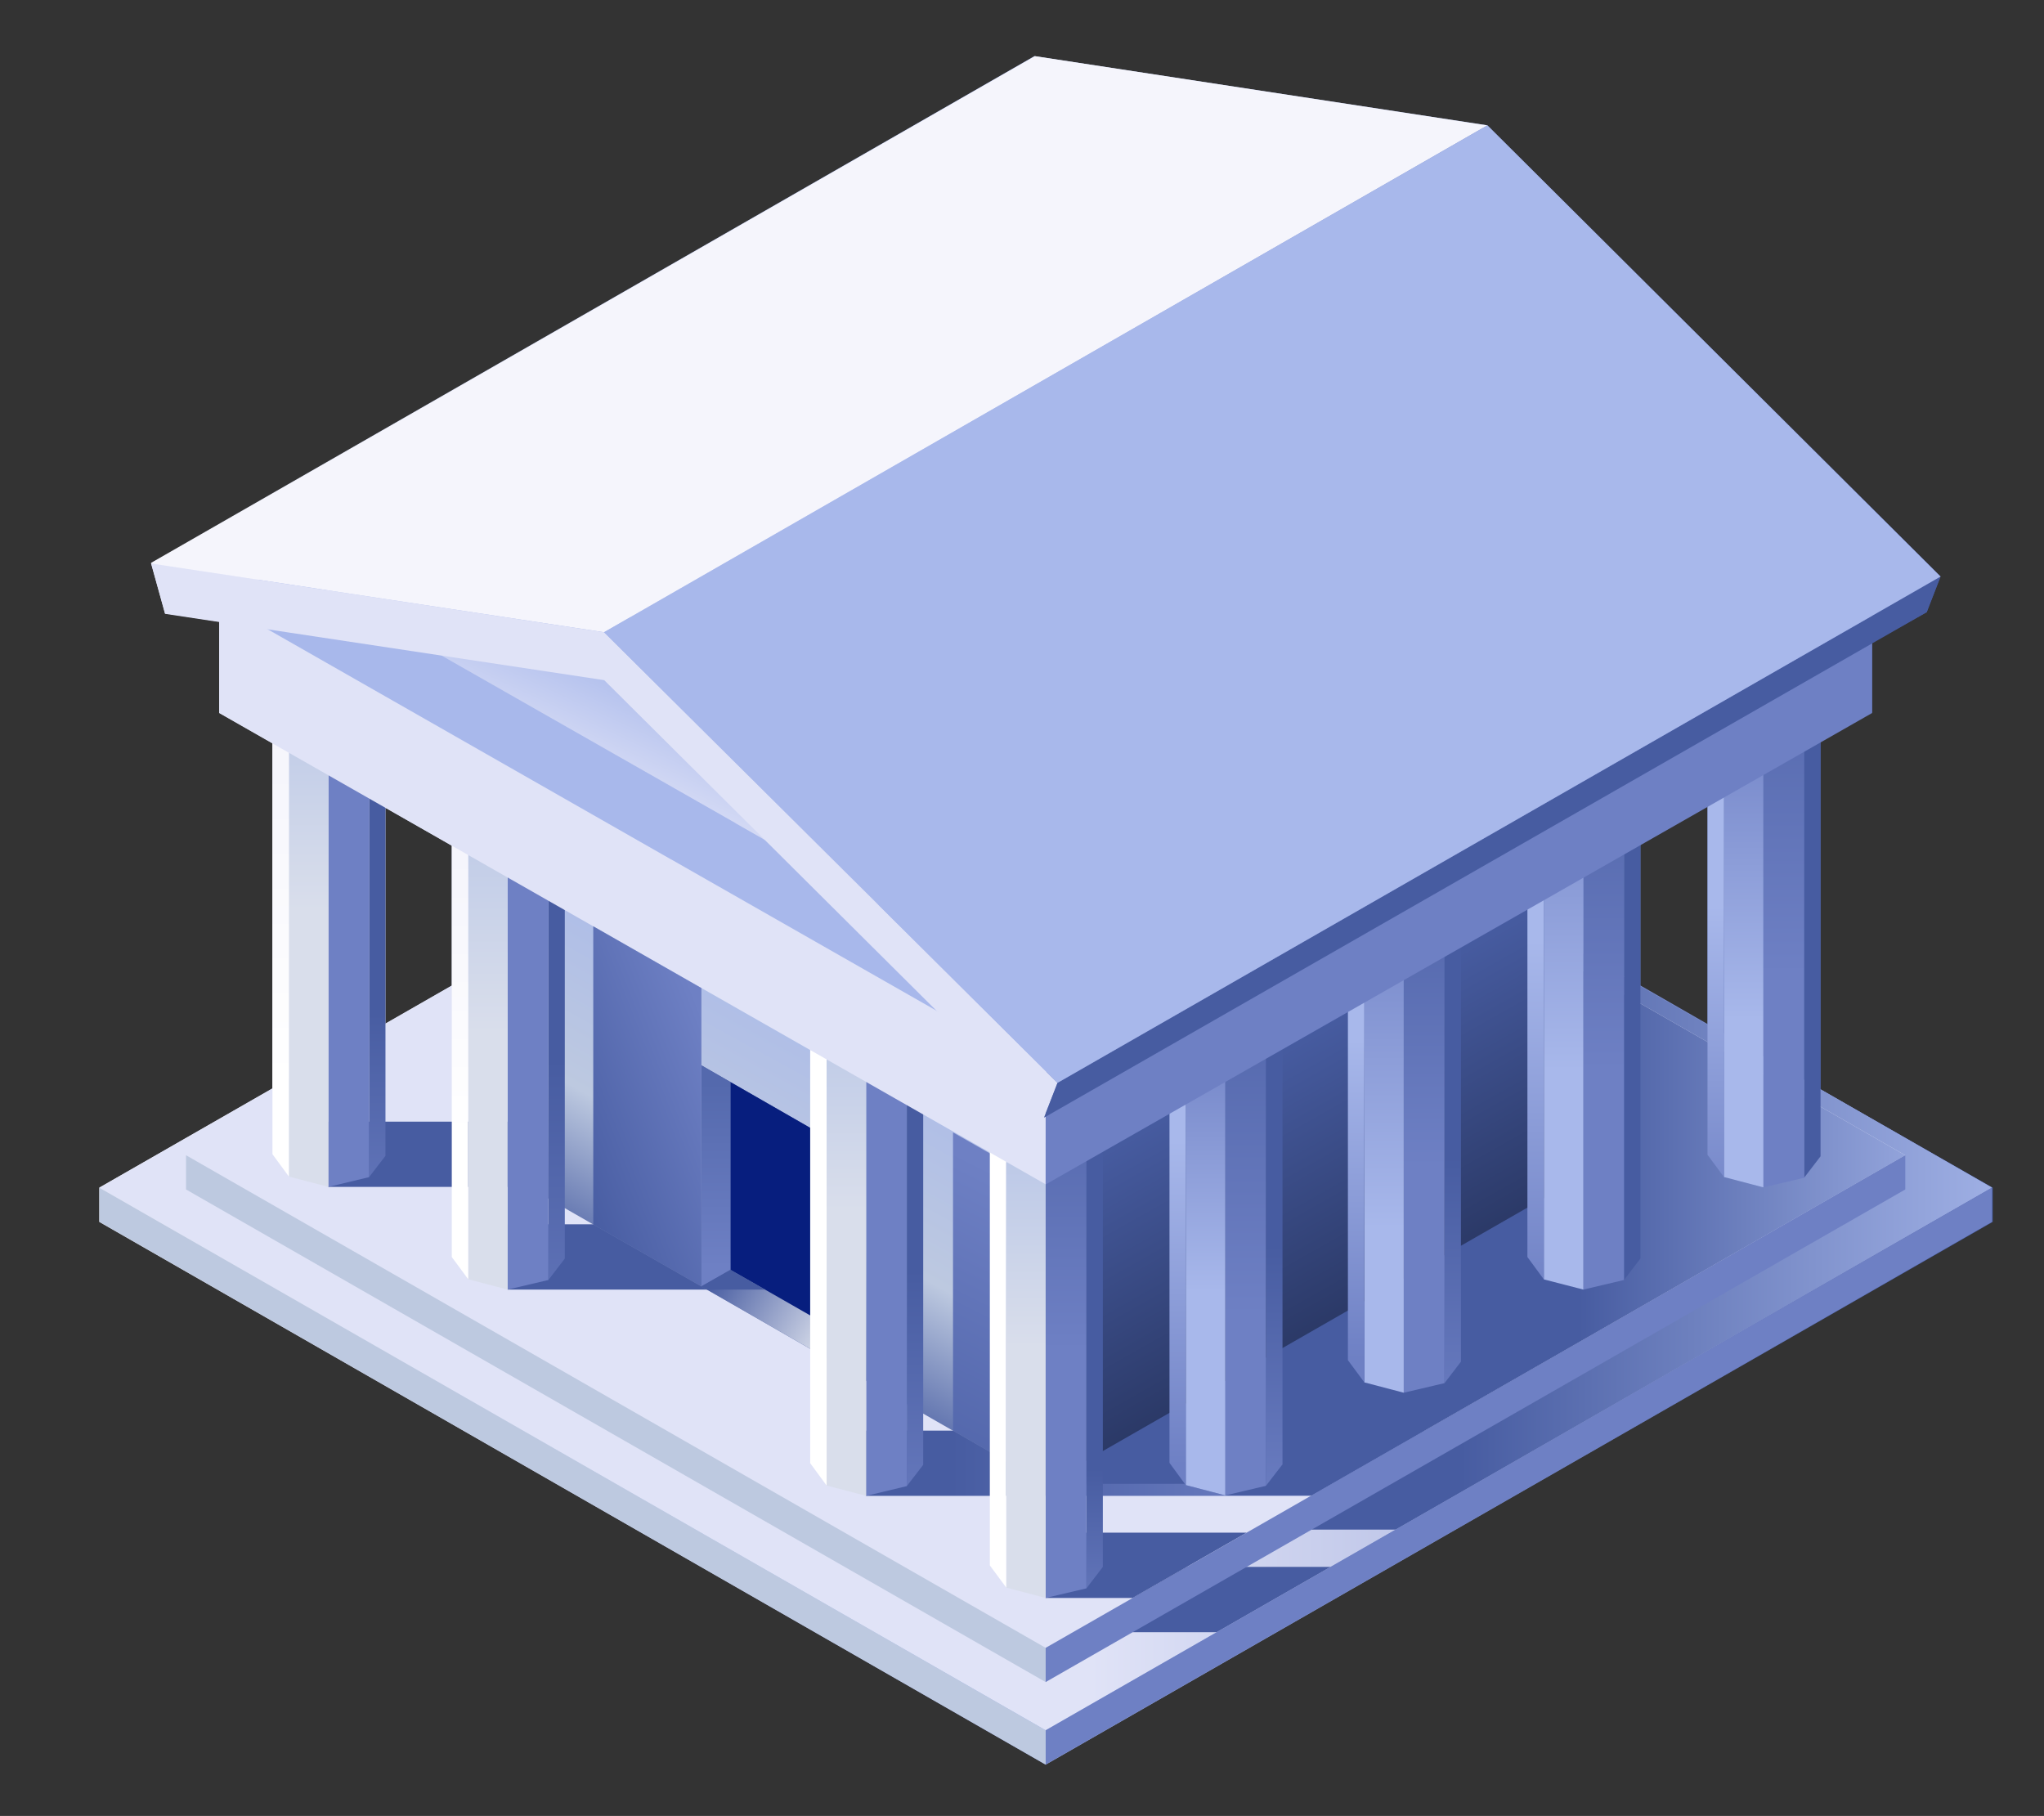 <svg id="Layer_1" data-name="Layer 1" xmlns="http://www.w3.org/2000/svg" xmlns:xlink="http://www.w3.org/1999/xlink" viewBox="0 0 134.37 119.37"><rect x="0" y="0" width="134.37" height="119.37" fill="#333333" stroke="none"/><defs><style>.cls-1,.cls-10,.cls-11,.cls-12,.cls-13,.cls-14,.cls-15,.cls-16,.cls-17,.cls-18,.cls-19,.cls-2,.cls-20,.cls-21,.cls-22,.cls-23,.cls-24,.cls-25,.cls-26,.cls-27,.cls-28,.cls-29,.cls-3,.cls-30,.cls-31,.cls-32,.cls-33,.cls-34,.cls-35,.cls-36,.cls-37,.cls-38,.cls-39,.cls-4,.cls-40,.cls-41,.cls-42,.cls-43,.cls-44,.cls-45,.cls-5,.cls-6,.cls-7,.cls-8,.cls-9{fill-rule:evenodd;}.cls-1{fill:url(#Linear_Gradient_2);}.cls-2{fill:url(#Linear_Gradient_3);}.cls-3{fill:url(#Linear_Gradient_5);}.cls-4{fill:#475ca1;}.cls-5{fill:#e0e3f7;}.cls-6{fill:url(#Linear_Gradient_1);}.cls-7{fill:url(#Linear_Gradient_5-2);}.cls-8{fill:url(#Linear_Gradient_6);}.cls-9{fill:#6e80c4;}.cls-10{fill:#bdc9e0;}.cls-11{fill:url(#Linear_Gradient_1-2);}.cls-12{fill:url(#Linear_Gradient_8);}.cls-13{fill:url(#Linear_Gradient_9);}.cls-14{fill:url(#Linear_Gradient_10);}.cls-15{fill:url(#Linear_Gradient_11);}.cls-16{fill:url(#Linear_Gradient_12);}.cls-17{fill:url(#Linear_Gradient_12-2);}.cls-18{fill:url(#Linear_Gradient_1-3);}.cls-19{fill:url(#Linear_Gradient_11-2);}.cls-20{fill:url(#Linear_Gradient_12-3);}.cls-21{fill:url(#Linear_Gradient_12-4);}.cls-22{fill:url(#Linear_Gradient_13);}.cls-23{fill:url(#Linear_Gradient_1-4);}.cls-24{fill:url(#Linear_Gradient_14);}.cls-25{fill:#071e7e;}.cls-26{fill:url(#Linear_Gradient_16);}.cls-27{fill:url(#Linear_Gradient_1-5);}.cls-28{fill:url(#Linear_Gradient_8-2);}.cls-29{fill:#fff;}.cls-30{fill:url(#Linear_Gradient_1-6);}.cls-31{fill:url(#Linear_Gradient_11-3);}.cls-32{fill:url(#Linear_Gradient_8-3);}.cls-33{fill:url(#Linear_Gradient_1-7);}.cls-34{fill:url(#Linear_Gradient_8-4);}.cls-35{fill:url(#Linear_Gradient_9-2);}.cls-36{fill:#a8b8eb;}.cls-37{fill:#f5f5fc;}.cls-38{fill:url(#Linear_Gradient_1-8);}.cls-39{fill:url(#Linear_Gradient_11-4);}.cls-40{fill:url(#Linear_Gradient_12-5);}.cls-41{fill:url(#Linear_Gradient_12-6);}.cls-42{fill:url(#Linear_Gradient_11-5);}.cls-43{fill:url(#Linear_Gradient_12-7);}.cls-44{fill:url(#Linear_Gradient_12-8);}.cls-45{fill:url(#Linear_Gradient_1-9);}</style><linearGradient id="Linear_Gradient_2" x1="1225.16" y1="59.84" x2="1107.52" y2="59.84" gradientTransform="matrix(-1, 0, 0, 1, 1235.09, 0)" gradientUnits="userSpaceOnUse"><stop offset="0" stop-color="#f5f5fc"/><stop offset="0.48" stop-color="#a8b8eb"/><stop offset="1" stop-color="#475ca1"/></linearGradient><linearGradient id="Linear_Gradient_3" x1="1089.61" y1="78.07" x2="1221.41" y2="78.07" gradientTransform="matrix(-1, 0, 0, 1, 1235.09, 0)" gradientUnits="userSpaceOnUse"><stop offset="0" stop-color="#6e80c4"/><stop offset="0.56" stop-color="#e0e3f7"/><stop offset="1" stop-color="#e0e3f7"/></linearGradient><linearGradient id="Linear_Gradient_5" x1="1100.35" y1="76.49" x2="1139.08" y2="76.49" gradientTransform="matrix(-1, 0, 0, 1, 1235.09, 0)" gradientUnits="userSpaceOnUse"><stop offset="0" stop-color="#a8b8eb"/><stop offset="1" stop-color="#475ca1"/></linearGradient><linearGradient id="Linear_Gradient_1" x1="1149.09" y1="96.18" x2="1172.58" y2="96.18" gradientTransform="matrix(-1, 0, 0, 1, 1235.09, 0)" gradientUnits="userSpaceOnUse"><stop offset="0" stop-color="#6e80c4"/><stop offset="1" stop-color="#475ca1"/></linearGradient><linearGradient id="Linear_Gradient_5-2" x1="1103.58" y1="76.33" x2="1131.26" y2="76.33" xlink:href="#Linear_Gradient_5"/><linearGradient id="Linear_Gradient_6" x1="1186.47" y1="46.46" x2="1190.39" y2="54.92" gradientTransform="matrix(-1, 0, 0, 1, 1235.09, 0)" gradientUnits="userSpaceOnUse"><stop offset="0" stop-color="#a8b8eb"/><stop offset="1" stop-color="#e0e3f7"/></linearGradient><linearGradient id="Linear_Gradient_1-2" x1="1210.29" y1="84.55" x2="1210.29" y2="66.13" xlink:href="#Linear_Gradient_1"/><linearGradient id="Linear_Gradient_8" x1="1214.8" y1="41.4" x2="1214.8" y2="59.83" gradientTransform="matrix(-1, 0, 0, 1, 1235.09, 0)" gradientUnits="userSpaceOnUse"><stop offset="0" stop-color="#b3c2e6"/><stop offset="1" stop-color="#d9deeb"/></linearGradient><linearGradient id="Linear_Gradient_9" x1="1216.64" y1="48.11" x2="1216.64" y2="71.02" gradientTransform="matrix(-1, 0, 0, 1, 1235.09, 0)" gradientUnits="userSpaceOnUse"><stop offset="0" stop-color="#f5f5fc"/><stop offset="1" stop-color="#fff"/></linearGradient><linearGradient id="Linear_Gradient_10" x1="1153.72" y1="70.23" x2="1137.34" y2="99.3" gradientTransform="matrix(-1, 0, 0, 1, 1235.09, 0)" gradientUnits="userSpaceOnUse"><stop offset="0" stop-color="#475ca1"/><stop offset="1" stop-color="#121a33"/></linearGradient><linearGradient id="Linear_Gradient_11" x1="1129.67" y1="41.55" x2="1129.67" y2="70.35" gradientTransform="matrix(-1, 0, 0, 1, 1235.09, 0)" gradientUnits="userSpaceOnUse"><stop offset="0" stop-color="#475ca1"/><stop offset="1" stop-color="#6e80c4"/></linearGradient><linearGradient id="Linear_Gradient_12" x1="1132.3" y1="46.29" x2="1132.3" y2="70.37" gradientTransform="matrix(-1, 0, 0, 1, 1235.09, 0)" gradientUnits="userSpaceOnUse"><stop offset="0" stop-color="#6e80c4"/><stop offset="1" stop-color="#a8b8eb"/></linearGradient><linearGradient id="Linear_Gradient_12-2" x1="1134.14" y1="85.77" x2="1134.14" y2="61.82" xlink:href="#Linear_Gradient_12"/><linearGradient id="Linear_Gradient_1-3" x1="1139.6" y1="94.96" x2="1139.6" y2="76.04" xlink:href="#Linear_Gradient_1"/><linearGradient id="Linear_Gradient_11-2" x1="1141.47" y1="51.86" x2="1141.47" y2="76.67" xlink:href="#Linear_Gradient_11"/><linearGradient id="Linear_Gradient_12-3" x1="1144.11" y1="57.15" x2="1144.11" y2="80.73" xlink:href="#Linear_Gradient_12"/><linearGradient id="Linear_Gradient_12-4" x1="1145.95" y1="89.29" x2="1145.95" y2="68.33" xlink:href="#Linear_Gradient_12"/><linearGradient id="Linear_Gradient_13" x1="1176.25" y1="65.05" x2="1188.86" y2="88.05" gradientTransform="matrix(-1, 0, 0, 1, 1235.09, 0)" gradientUnits="userSpaceOnUse"><stop offset="0" stop-color="#a8b8eb"/><stop offset="0.6" stop-color="#bdc9e0"/><stop offset="1" stop-color="#475ca1"/></linearGradient><linearGradient id="Linear_Gradient_1-4" x1="1165.84" y1="78.83" x2="1177.21" y2="101.71" xlink:href="#Linear_Gradient_1"/><linearGradient id="Linear_Gradient_14" x1="1185.55" y1="79.26" x2="1178.06" y2="83.57" gradientTransform="matrix(-1, 0, 0, 1, 1235.09, 0)" gradientUnits="userSpaceOnUse"><stop offset="0" stop-color="#475ca1"/><stop offset="1" stop-color="#d9deeb"/></linearGradient><linearGradient id="Linear_Gradient_16" x1="1188.03" y1="83.29" x2="1188.03" y2="71.22" gradientTransform="matrix(-1, 0, 0, 1, 1235.09, 0)" gradientUnits="userSpaceOnUse"><stop offset="0" stop-color="#6e80c4"/><stop offset="1" stop-color="#5469ad"/></linearGradient><linearGradient id="Linear_Gradient_1-5" x1="1174.94" y1="103.06" x2="1174.94" y2="83.51" xlink:href="#Linear_Gradient_1"/><linearGradient id="Linear_Gradient_8-2" x1="1179.45" y1="62.88" x2="1179.45" y2="79.55" xlink:href="#Linear_Gradient_8"/><linearGradient id="Linear_Gradient_1-6" x1="1163.13" y1="108.43" x2="1163.13" y2="96.55" xlink:href="#Linear_Gradient_1"/><linearGradient id="Linear_Gradient_11-3" x1="1165.01" y1="63.45" x2="1165.01" y2="88.76" xlink:href="#Linear_Gradient_11"/><linearGradient id="Linear_Gradient_8-3" x1="1167.65" y1="72.3" x2="1167.65" y2="88.52" xlink:href="#Linear_Gradient_8"/><linearGradient id="Linear_Gradient_1-7" x1="1198.5" y1="95.84" x2="1198.5" y2="69.67" xlink:href="#Linear_Gradient_1"/><linearGradient id="Linear_Gradient_8-4" x1="1203.02" y1="47.98" x2="1203.02" y2="67.93" xlink:href="#Linear_Gradient_8"/><linearGradient id="Linear_Gradient_9-2" x1="1204.86" y1="56.23" x2="1204.86" y2="74.78" xlink:href="#Linear_Gradient_9"/><linearGradient id="Linear_Gradient_1-8" x1="1151.33" y1="100.15" x2="1151.33" y2="81.9" xlink:href="#Linear_Gradient_1"/><linearGradient id="Linear_Gradient_11-4" x1="1153.21" y1="56.47" x2="1153.21" y2="86.49" xlink:href="#Linear_Gradient_11"/><linearGradient id="Linear_Gradient_12-5" x1="1155.84" y1="67.33" x2="1155.84" y2="84.89" xlink:href="#Linear_Gradient_12"/><linearGradient id="Linear_Gradient_12-6" x1="1157.68" y1="96.27" x2="1157.68" y2="74.99" xlink:href="#Linear_Gradient_12"/><linearGradient id="Linear_Gradient_11-5" x1="1117.84" y1="33.47" x2="1117.84" y2="64.05" xlink:href="#Linear_Gradient_11"/><linearGradient id="Linear_Gradient_12-7" x1="1120.47" y1="45.6" x2="1120.47" y2="67.01" xlink:href="#Linear_Gradient_12"/><linearGradient id="Linear_Gradient_12-8" x1="1122.31" y1="81.36" x2="1122.31" y2="59.6" xlink:href="#Linear_Gradient_12"/><linearGradient id="Linear_Gradient_1-9" x1="1187.37" y1="70.71" x2="1198.67" y2="75.12" xlink:href="#Linear_Gradient_1"/></defs><path class="cls-1" d="M6.53,80.32V78.07l62.21,35.67,23-13.19h0l-23,13.19L6.53,78.07l11.38-6.52V48.86l-3.5-2v-6l-3.56-.54L9.93,37,68,3.69,97.78,8.24l29.79,29.65-.91,2.35-3.59,2v4.58l-3.39,1.93V71.61L131,78.07h0v2.25L68.74,116ZM112.25,53l-4.41,2.51v9.27l4.41,2.53ZM29.7,64.79v-9.2L25.34,53.1V67.29Z"/><polygon class="cls-2" points="6.53 78.07 68.74 113.74 130.95 78.07 68.74 42.4 6.53 78.07"/><polygon class="cls-3" points="91.75 100.55 130.95 78.07 86.23 52.43 86.23 100.55 91.75 100.55"/><polygon class="cls-4" points="79.99 107.29 87.47 103 74.46 103 74.46 107.29 79.99 107.29"/><polygon class="cls-5" points="12.23 75.94 68.74 108.32 125.25 75.94 68.74 43.57 12.23 75.94"/><polygon class="cls-4" points="46.66 78.02 39.17 73.73 21.59 73.73 21.59 78.02 46.66 78.02"/><polygon class="cls-6" points="86.18 98.33 93.67 94.04 56.94 94.04 56.94 98.33 86.18 98.33"/><polygon class="cls-7" points="86.23 98.3 125.25 75.94 87.56 54.35 68.74 54.35 68.74 97.54 77.89 97.54 77.95 97.62 80.55 98.3 86.23 98.3"/><polygon class="cls-4" points="74.46 105.04 81.95 100.75 68.74 100.75 68.74 105.04 74.46 105.04"/><polygon class="cls-8" points="18.6 37.14 72.93 68.13 45.64 41.23 18.6 37.14"/><polygon class="cls-9" points="68.74 115.99 68.74 113.74 130.95 78.07 130.95 80.32 68.74 115.99"/><polygon class="cls-10" points="68.74 115.99 68.74 113.74 6.53 78.07 6.53 80.32 68.74 115.99"/><polygon class="cls-11" points="24.26 77.38 24.26 48.11 25.34 48.11 25.34 75.98 24.26 77.38"/><polygon class="cls-9" points="21.59 78.02 21.59 48.11 24.26 48.11 24.26 77.38 21.59 78.02"/><polygon class="cls-12" points="21.59 78.02 18.99 77.34 18.99 48.11 21.59 48.11 21.59 78.02"/><polygon class="cls-13" points="18.99 77.34 17.91 75.87 17.91 48.11 18.99 48.11 18.99 77.34"/><polygon class="cls-10" points="68.74 110.57 68.74 108.32 12.23 75.94 12.23 78.19 68.74 110.57"/><polygon class="cls-9" points="68.74 110.57 68.74 108.32 125.25 75.94 125.25 78.19 68.74 110.57"/><polygon class="cls-14" points="68.74 97.54 101.74 78.62 101.74 56.65 68.74 75.57 68.74 97.54"/><polygon class="cls-4" points="106.76 84.14 106.76 54.87 107.84 54.87 107.84 82.73 106.76 84.14"/><polygon class="cls-15" points="104.09 84.77 104.09 54.87 106.76 54.87 106.76 84.14 104.09 84.77"/><polygon class="cls-16" points="104.09 84.77 101.49 84.1 101.49 54.87 104.09 54.87 104.09 84.77"/><polygon class="cls-17" points="101.49 84.1 100.41 82.63 100.41 54.87 101.49 54.87 101.49 84.1"/><polygon class="cls-18" points="94.96 90.92 94.96 61.65 96.04 61.65 96.04 89.51 94.96 90.92"/><polygon class="cls-19" points="92.28 91.55 92.28 61.65 94.96 61.65 94.96 90.92 92.28 91.55"/><polygon class="cls-20" points="92.28 91.55 89.69 90.87 89.69 61.65 92.28 61.65 92.28 91.55"/><polygon class="cls-21" points="89.69 90.87 88.61 89.41 88.61 61.65 89.69 61.65 89.69 90.87"/><polygon class="cls-4" points="58.45 84.77 50.96 80.48 33.37 80.48 33.37 84.77 58.45 84.77"/><polygon class="cls-22" points="68.74 97.54 35.74 78.62 35.74 56.65 68.74 75.57 68.74 97.54"/><polygon class="cls-23" points="68.74 97.53 68.74 77.91 62.65 74.44 62.65 94.04 68.74 97.53"/><polygon class="cls-24" points="53.7 88.91 46.11 84.56 46.11 70.03 53.7 74.39 53.7 88.91"/><polygon class="cls-25" points="53.7 86.72 48.02 83.47 48.02 71.13 53.7 74.39 53.7 86.72"/><polygon class="cls-26" points="46.11 84.56 48.02 83.47 48.02 71.13 46.11 70.03 46.11 84.56"/><polygon class="cls-27" points="59.61 97.69 59.61 68.42 60.69 68.42 60.69 96.29 59.61 97.69"/><polygon class="cls-9" points="56.94 98.33 56.94 68.42 59.61 68.42 59.61 97.69 56.94 98.33"/><polygon class="cls-28" points="56.94 98.33 54.34 97.65 54.34 68.42 56.94 68.42 56.94 98.33"/><polygon class="cls-29" points="54.34 97.65 53.26 96.18 53.26 68.42 54.34 68.42 54.34 97.65"/><polygon class="cls-30" points="71.42 104.41 71.42 75.14 72.5 75.14 72.5 103 71.42 104.41"/><polygon class="cls-31" points="68.74 105.04 68.74 75.14 71.42 75.14 71.42 104.41 68.74 105.04"/><polygon class="cls-32" points="68.74 105.04 66.15 104.36 66.15 75.14 68.74 75.14 68.74 105.04"/><polygon class="cls-29" points="66.15 104.36 65.07 102.9 65.07 75.14 66.15 75.14 66.15 104.36"/><polygon class="cls-33" points="36.05 84.14 36.05 54.87 37.13 54.87 37.13 82.73 36.05 84.14"/><polygon class="cls-9" points="33.37 84.77 33.37 54.87 36.05 54.87 36.05 84.14 33.37 84.77"/><polygon class="cls-34" points="33.37 84.77 30.78 84.09 30.78 54.87 33.37 54.87 33.37 84.77"/><polygon class="cls-35" points="30.78 84.09 29.7 82.63 29.7 54.87 30.78 54.87 30.78 84.09"/><polygon class="cls-5" points="14.41 39.55 14.41 46.87 68.74 77.85 68.74 70.53 14.41 39.55"/><polygon class="cls-36" points="68.74 70.53 14.41 39.55 18.6 37.14 72.93 68.13 68.74 70.53"/><polygon class="cls-37" points="39.71 41.56 97.78 8.24 68.03 3.69 9.93 37.04 39.71 41.56"/><polygon class="cls-38" points="83.22 97.67 83.22 68.4 84.31 68.4 84.31 96.26 83.22 97.67"/><polygon class="cls-39" points="80.55 98.3 80.55 68.4 83.22 68.4 83.22 97.67 80.55 98.3"/><polygon class="cls-40" points="80.55 98.3 77.95 97.62 77.95 68.4 80.55 68.4 80.55 98.3"/><polygon class="cls-41" points="77.95 97.62 76.88 96.16 76.88 68.4 77.95 68.4 77.95 97.62"/><polygon class="cls-4" points="118.6 77.42 118.6 48.15 119.68 48.15 119.68 76.01 118.6 77.42"/><polygon class="cls-42" points="115.92 78.05 115.92 48.15 118.6 48.15 118.6 77.42 115.92 78.05"/><polygon class="cls-43" points="115.92 78.05 113.33 77.37 113.33 48.15 115.92 48.15 115.92 78.05"/><polygon class="cls-44" points="113.33 77.37 112.25 75.91 112.25 48.15 113.33 48.15 113.33 77.37"/><polygon class="cls-9" points="123.07 39.55 123.07 46.87 68.74 77.86 68.74 70.53 123.07 39.55"/><polygon class="cls-5" points="68.63 73.47 69.52 71.18 39.71 41.56 9.93 37.04 10.85 40.35 39.72 44.71 68.63 73.47"/><polygon class="cls-4" points="126.66 40.24 127.57 37.9 69.52 71.18 68.63 73.47 126.66 40.24"/><polygon class="cls-36" points="69.52 71.18 39.71 41.56 97.78 8.24 127.57 37.9 69.52 71.18"/><polygon class="cls-4" points="50.3 84.77 48.02 83.47 46.11 84.56 46.48 84.77 50.3 84.77"/><polygon class="cls-45" points="46.11 84.56 46.11 64.95 39 60.89 39 80.49 46.11 84.56 46.11 84.56"/></svg>